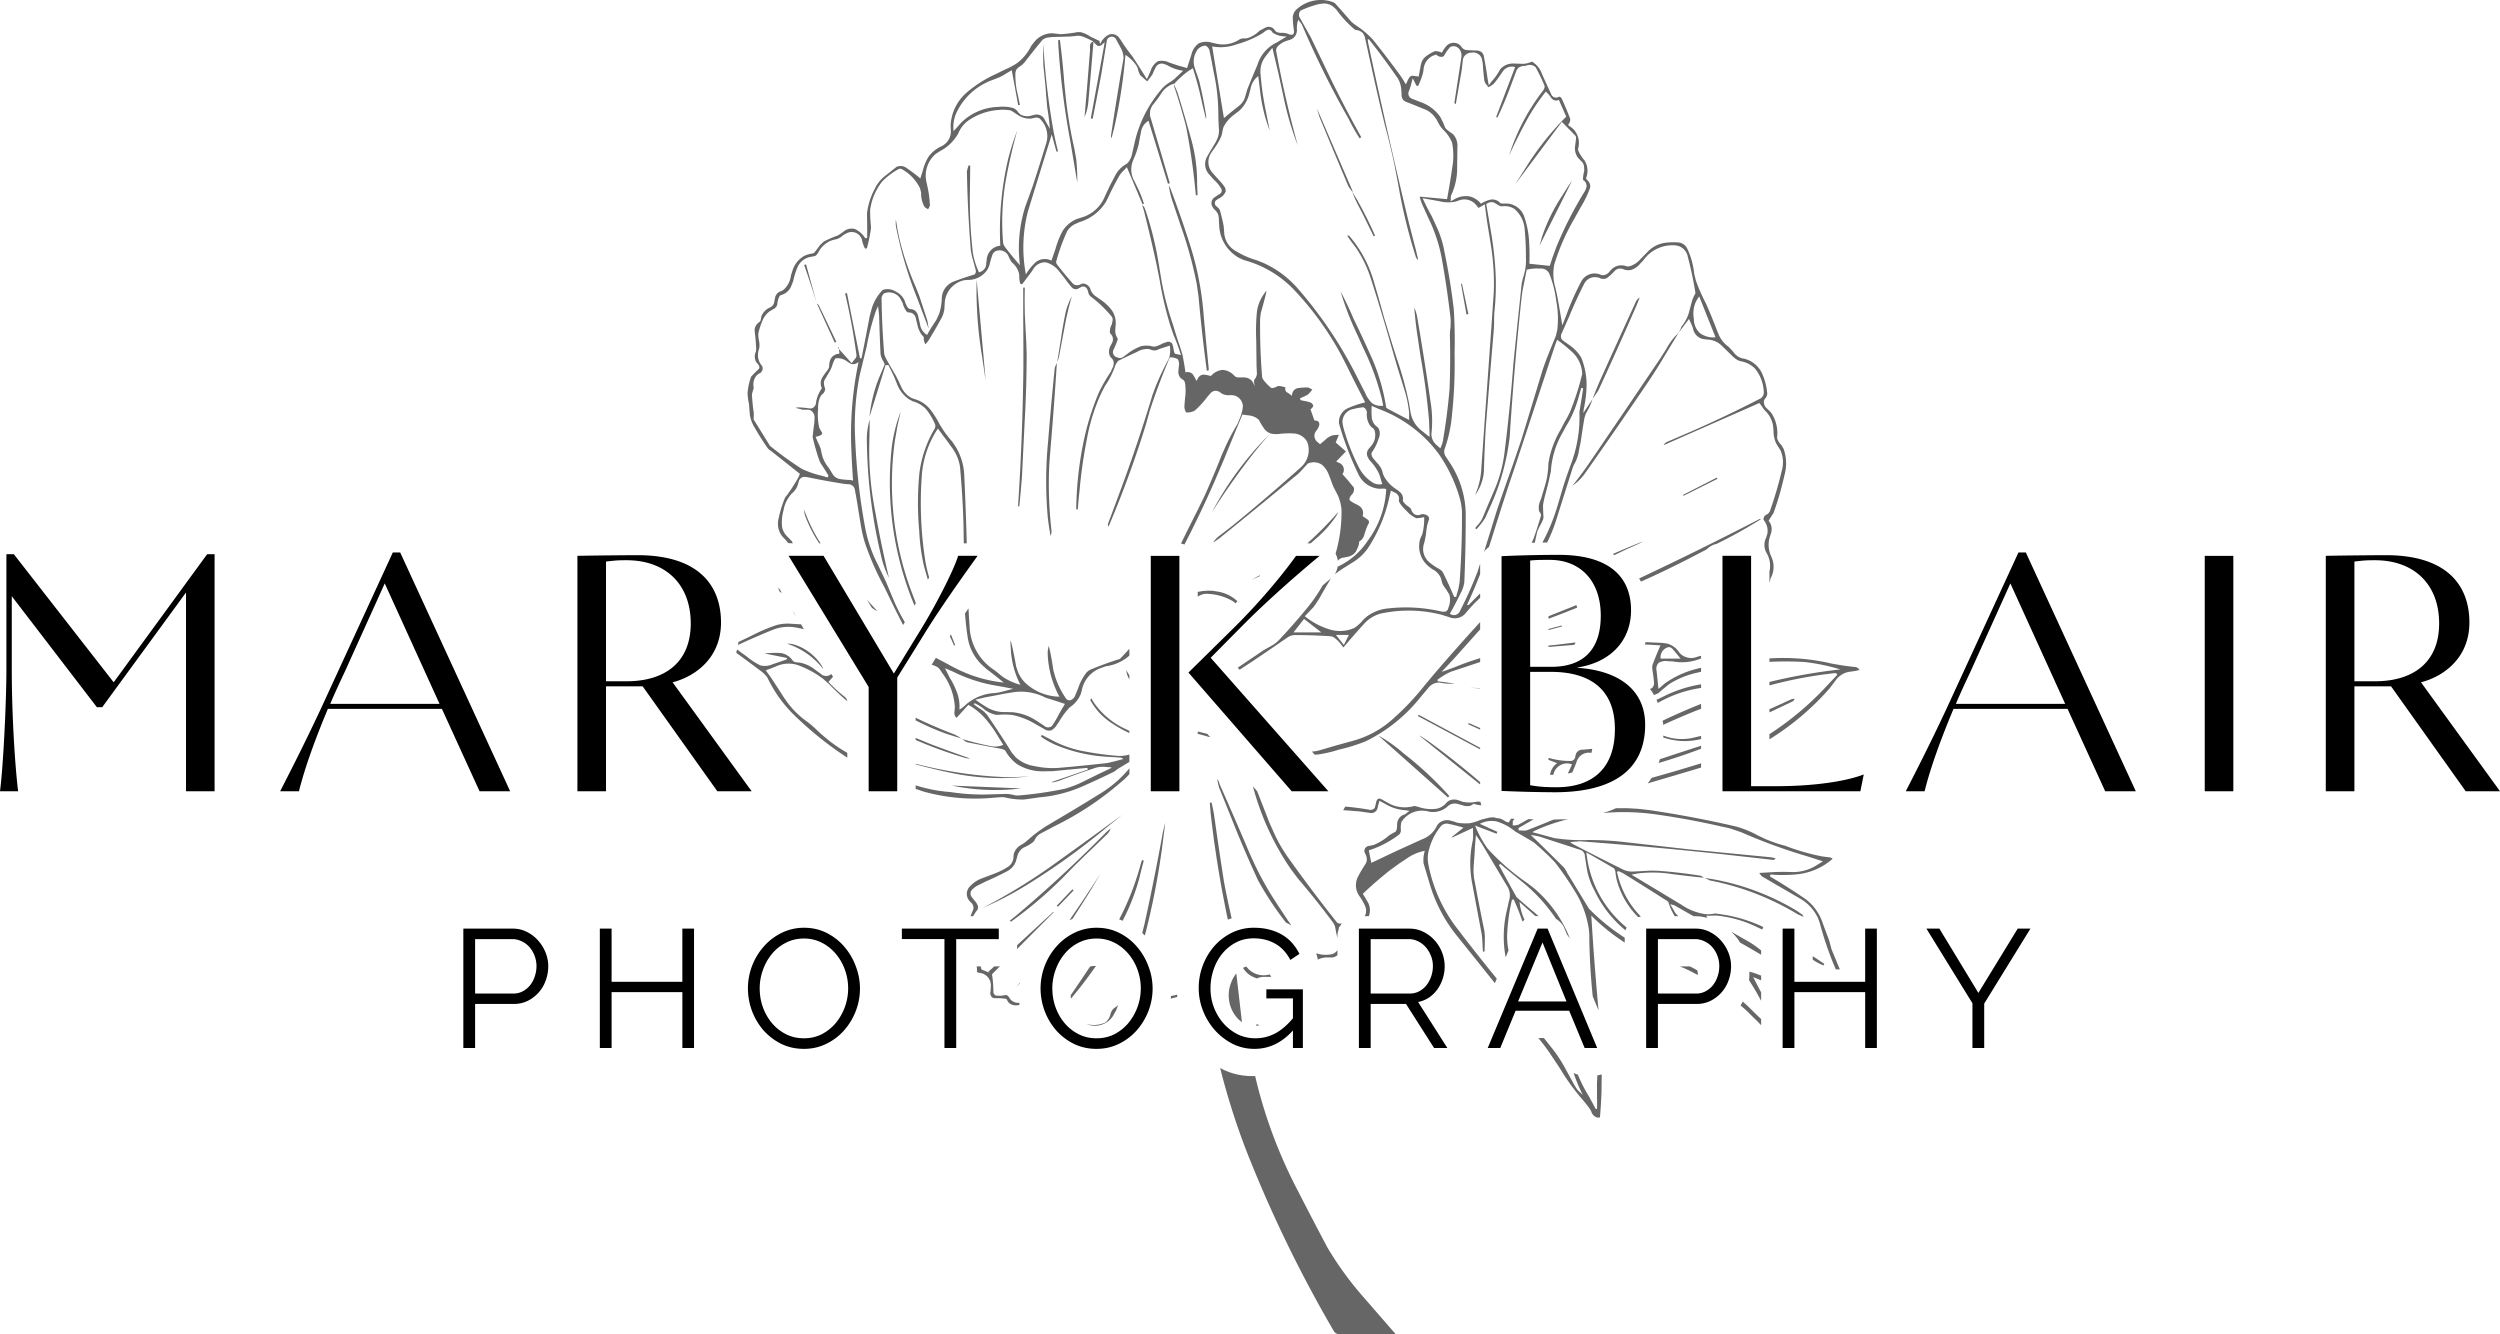 <svg xmlns="http://www.w3.org/2000/svg" width="482.067" height="257.28" viewBox="159.709 109.848 127.547 68.072"><path d="M225.833 138.206c-.702.979-1.87 2.386-3.157 3.655l-2.333 2.3 5.267 6.056h1.871l-6.005-6.811 1.63-1.647c1.732-1.75 3.929-3.553 3.929-3.553h-1.202zm-7.413 12.011h1.46v-12.01h-1.46v12.01zm-23.302 7.008v6.09h-.595v-2.85h-3.611v2.85h-.6v-6.09h.6v2.712h3.61v-2.712h.596zm63.536 0l1.99 3.28 2.006-3.28h.65l-2.359 3.825v2.266h-.6v-2.282l-2.349-3.81h.662zm10.021-7.008l-5.61-12.182h-.377l-3.673 7.978c-.891 1.906-1.68 3.433-2.075 4.204h.96c.31-1.252.858-2.728 1.476-4.204h5.817l1.921 4.204h1.561zm-8.424-6.125l2.025-4.479 2.796 6.144h-5.576c.24-.567.498-1.117.755-1.665zm11.942 6.125h1.458v-12.01h-1.458v12.01zm-86.456 0l-5.61-12.182h-.377l-3.673 7.978c-.891 1.906-1.681 3.433-2.075 4.204h.96c.31-1.252.858-2.728 1.476-4.204h5.817l1.921 4.204h1.561zm-8.424-6.125l2.025-4.479 2.796 6.144h-5.576c.24-.567.498-1.117.755-1.665zm48.36 18.331c-.567.625-1.218.937-1.957.937-.412 0-.791-.088-1.135-.265a3.09 3.09 0 01-.904-.705 3.305 3.305 0 01-.596-.987 3.139 3.139 0 01-.215-1.141 3.261 3.261 0 01.8-2.15 2.95 2.95 0 01.892-.678 2.513 2.513 0 011.125-.253c.298 0 .568.033.81.099.246.066.465.158.656.275.194.119.361.26.502.425.139.163.256.34.353.535l-.463.308c-.199-.377-.458-.656-.778-.832-.32-.18-.683-.27-1.091-.27-.34 0-.644.072-.915.215a2.27 2.27 0 00-.695.573 2.546 2.546 0 00-.44.816 2.94 2.94 0 00-.155.948 2.697 2.697 0 00.662 1.786c.205.231.446.417.722.557.278.136.581.204.91.204.348 0 .68-.08.997-.243.315-.165.62-.424.915-.777v-1.014h-1.356v-.463h1.863v2.993h-.507v-.893zm-15.007-4.663h-2.172v5.556h-.6v-5.557h-2.173v-.534h4.945v.534zm44.798-.535v6.09h-.596v-2.85h-3.61v2.85h-.601v-6.09h.6v2.712h3.611v-2.712h.596zm-94.829-7.008c-.154-1.218-.325-3.827-.325-6.21v-3.742l4.341 5.662h.274l4.274-5.85v10.14h1.458v-12.096h-.378l-4.77 6.537-5.095-6.537h-.378v5.885c0 1.578-.154 4.89-.327 6.211h.926zm77.523 7.008h.507l2.53 6.09h-.64l-.788-1.901h-2.734l-.782 1.902h-.64l2.547-6.091zm1.472 3.715l-1.224-3.01-1.246 3.01h2.47zm-3.314-10.74a70.36 70.36 0 002.712.068c2.985 0 4.615-1.149 4.615-3.448 0-1.75-1.322-2.763-3.45-2.9v-.017c1.82-.292 2.73-1.492 2.73-2.917 0-1.612-.996-2.83-3.69-2.83-1.115 0-2.247.034-2.917.068v11.977zm1.46-11.754c.29-.033.566-.033 1.01-.033 1.528 0 2.592 1.046 2.592 2.847 0 1.837-.995 2.609-2.522 2.609h-1.08v-5.423zm0 5.68h1.063c1.87 0 3.26.79 3.26 2.918 0 2.126-1.27 2.968-2.97 2.968-.633 0-.96-.034-1.354-.103v-5.783zm-37.054 19.234c-.423 0-.81-.086-1.163-.26a2.99 2.99 0 01-.904-.694c-.25-.29-.445-.62-.584-.992a3.313 3.313 0 01-.204-1.141 3.24 3.24 0 01.827-2.155c.256-.287.56-.514.91-.684a2.567 2.567 0 011.13-.253c.42 0 .81.09 1.162.27.353.18.652.417.899.71.25.292.442.622.578.993a3.155 3.155 0 01-.01 2.293 3.24 3.24 0 01-.601.981 2.88 2.88 0 01-.904.678c-.35.17-.728.254-1.136.254zm-2.254-3.087c0 .33.052.649.16.954.11.306.264.577.463.815.2.24.44.429.716.568.276.14.58.21.915.21.345 0 .657-.073.937-.22.279-.151.516-.345.711-.585a2.79 2.79 0 00.441-2.701 2.6 2.6 0 00-.468-.81 2.28 2.28 0 00-.711-.563 1.973 1.973 0 00-.91-.21c-.342 0-.653.075-.931.221a2.18 2.18 0 00-.712.58c-.195.239-.345.51-.451.815a2.74 2.74 0 00-.16.926zm56.327-10.914c-.875.343-2.488.6-4.495.6h-1.252v-11.753h-1.46v12.011h7.035l.172-.858zm-11.101 13.957v-6.091h2.524c.265 0 .505.058.722.17.22.11.41.257.568.436.161.18.288.385.38.612.091.229.138.46.138.694 0 .254-.043.497-.127.728a1.844 1.844 0 01-.915 1.042 1.57 1.57 0 01-.716.16h-1.974v2.249h-.6zm.6-2.778h1.952a.995.995 0 00.48-.116c.145-.077.27-.18.374-.309a1.41 1.41 0 00.237-.446c.058-.168.088-.345.088-.53 0-.187-.033-.365-.099-.534a1.378 1.378 0 00-.265-.441 1.179 1.179 0 00-.396-.292 1.077 1.077 0 00-.474-.11h-1.897v2.778zm-35.703-22.332c-.223.755-1.218 2.66-1.922 3.793l-1.356 2.213-3.586-6.006h-1.785l4.085 6.692v5.32h1.458v-5.8l1.458-2.35c.944-1.527 2.643-3.862 2.643-3.862h-.995zm20.447 25.11v-6.091h2.574c.265 0 .507.058.728.17.22.11.41.257.568.436a1.995 1.995 0 01.507 1.306 2.037 2.037 0 01-.375 1.191c-.119.163-.26.3-.425.414-.165.11-.351.186-.556.226l1.493 2.348h-.678l-1.433-2.25h-1.802v2.25h-.601zm.6-2.778h1.99c.18 0 .342-.039.486-.116.146-.077.271-.182.375-.314.102-.133.182-.281.237-.447a1.57 1.57 0 00.088-.524c0-.183-.033-.358-.1-.523a1.485 1.485 0 00-.264-.441 1.21 1.21 0 00-.397-.303 1.077 1.077 0 00-.474-.11h-1.94v2.778zm-39.011-10.321v-5.353h1.87l3.809 5.353h1.75l-4.032-5.559c1.08-.274 2.47-1.183 2.47-3.055 0-1.75-.994-3.431-4.271-3.431-.343 0-2.386.018-3.055.034v12.011h1.459zm0-11.719c.463-.052.548-.068 1.046-.068 2.024 0 3.277 1.252 3.277 3.226 0 1.973-1.304 2.95-3.277 2.95h-1.046v-6.108zm25.025 24.862c-.423 0-.81-.086-1.163-.26a2.99 2.99 0 01-.904-.694c-.25-.29-.445-.62-.584-.992a3.313 3.313 0 01-.204-1.141 3.24 3.24 0 01.827-2.155c.256-.287.56-.514.91-.684a2.567 2.567 0 011.13-.253c.42 0 .81.09 1.162.27.353.18.652.417.899.71.25.292.442.622.578.993a3.156 3.156 0 01-.01 2.293 3.24 3.24 0 01-.601.981 2.88 2.88 0 01-.904.678c-.35.17-.728.254-1.136.254zm-2.254-3.087c0 .33.052.649.16.954.11.306.264.577.462.815.202.24.441.429.717.568.276.14.58.21.915.21.345 0 .657-.073.937-.22.279-.151.516-.345.711-.585a2.79 2.79 0 00.441-2.701 2.6 2.6 0 00-.468-.81 2.28 2.28 0 00-.711-.563 1.973 1.973 0 00-.91-.21c-.342 0-.653.075-.931.221a2.18 2.18 0 00-.712.58c-.195.239-.345.51-.452.815a2.75 2.75 0 00-.16.926zm66.43-10.056v-5.353h1.87l3.809 5.353h1.75l-4.032-5.559c1.08-.274 2.47-1.183 2.47-3.055 0-1.75-.995-3.431-4.272-3.431-.343 0-2.385.018-3.055.034v12.011h1.46zm0-11.719c.463-.052.548-.068 1.046-.068 2.024 0 3.277 1.252 3.277 3.226 0 1.973-1.304 2.95-3.277 2.95h-1.046v-6.108zm-96.48 24.818v-6.091h2.524c.265 0 .505.058.722.17.221.11.41.257.568.436.161.18.288.385.38.612.092.229.138.46.138.694 0 .254-.042.497-.126.728a1.844 1.844 0 01-.915 1.042 1.57 1.57 0 01-.717.16h-1.973v2.249h-.601zm.6-2.778h1.952a.995.995 0 00.48-.116c.146-.077.271-.18.374-.309a1.41 1.41 0 00.237-.446c.058-.168.089-.345.089-.53 0-.187-.034-.365-.1-.534a1.378 1.378 0 00-.264-.441 1.18 1.18 0 00-.397-.292 1.077 1.077 0 00-.474-.11h-1.896v2.778z" fill-rule="evenodd"/><path d="M222.016 164.368a3.383 3.383 0 001.728.376 24.661 24.661 0 002.176 5.848c.494.966.996 1.929 1.504 2.888a16.825 16.825 0 001.896 2.6 941.62 941.62 0 001.6 1.84c-.981.003-1.963 0-2.944-.008a.347.347 0 01-.24-.192 66.558 66.558 0 01-4.432-9.144 36.068 36.068 0 01-1.344-4.24l.056.032zm16.792-1.144c.256.31.483.642.68.992l.432.784c.081.166.177.324.288.472.08.08.163.157.248.232a8.27 8.27 0 01-.464-1.12c.068.04.14.07.216.088.16.392.352.769.576 1.128l.336.624.024.008.032-.008.016-.04v-.04l-.008-1.152.02-.48.084-.016c.047-.01.094-.02.14-.032l-.004.248-.008.648c-.016.435-.043.87-.08 1.304h-.144a.448.448 0 01-.296-.304l-.072-.136a9.168 9.168 0 00-.504-.624l-.2-.248c-.298-.376-.57-.771-.816-1.184l-.448-.672a8.902 8.902 0 00-.664-.888h.288l.328.416zm-22.096-1.984a3.513 3.513 0 01-.08.2l-.024.032-.056.104a1.09 1.09 0 01-1.416.512c.318.092.659.066.96-.072a.756.756 0 00.28-.48l.04-.088a.528.528 0 01.224-.224l.096-.088.024-.032-.048.136zm7.136.864a.437.437 0 00.12.04.38.38 0 01-.152.032h-.04l.016-.016.04-.064.016.008zm25.072-.888l.296.296.344.328v.312l-.224-.232-.232-.224-.296-.296-.296-.256a.93.93 0 01.056-.096l.056-.104.296.272zm-25.848.784l-.168-.136a1.753 1.753 0 01-.4-1.84 1.66 1.66 0 01.28-.512l.288 2.488zm7.088-11.392c.17.095.34.188.512.28.375.166.798.194 1.192.08l.088.016.176.048c.273.088.563.115.848.08a.857.857 0 00.552-.336l.096-.072a.617.617 0 01.52-.016l.216.072c.238.046.484.04.72-.016l.136.008.024.008c.012.06.03.118.048.176a1.79 1.79 0 01-.4-.08.64.64 0 01-.2.112.775.775 0 01-.4-.048l-.208-.056a.536.536 0 00-.552.16l-.112.08a1.1 1.1 0 01-.928.12l-.176-.016a1.24 1.24 0 00-1.104.576c-.035.15-.044.304-.024.456l-.032.104-.048.072c-.469.36-.997.637-1.56.816l.128.64 1.28-.608 1.32-.6a1.34 1.34 0 00.76-.712l.072-.088a.637.637 0 01.624-.144c.114.027.226.062.336.104l.112.016c.173.018.347.02.52.008.2-.04.396-.102.584-.184l.416-.104.2-.016c.014 0 .027.004.04.008l.088.024a.922.922 0 00.192.024l.104.04c.076.036.148.08.216.128l.072.024.08.016.112-.192.184.008-.072.08-.024.048v.208c.094.002.189-.009.28-.032l.512-.288.272.008-.288.168-.488.28.016.12h.104l.112.008a.673.673 0 00.2-.016c.435-.166.867-.34 1.296-.52l.072-.024c.2-.011.4-.017.6-.016l.152-.008a9.21 9.21 0 00-1.704.584l-.136.08c.257.067.513.136.768.208l.36.096a9.34 9.34 0 001.776.096l.472.008c.414.013.828.042 1.24.088l3.408.384 2.072.2 2.064.2c.085.01.169.031.248.064l-.056.056-.032.016h-.024l-2.352-.264c-2.508-.27-5.02-.5-7.536-.688l-.144.016-.16.008-.176.016.072.056.04.032c.867.453 1.738.896 2.616 1.328.153.068.32.098.488.088.318-.014.61-.03.928-.048l.312.008c.74.053 1.476.138 2.208.256.04.02.078.044.112.072l.056.032-.8-.088-.8-.096a6.228 6.228 0 00-1.824-.032l-.28.056 2.552 1.536c.368.254.79.418 1.232.48.153.01.306 0 .456-.032h.088l.096.016.368.056c.67.115 1.322.323 1.936.616l-.032.072-.024.056-.408-.192a6.095 6.095 0 00-1.912-.52 3.76 3.76 0 00-.352.008h-.176c.01.041.028.08.056.112l-.048-.016-.088-.016-.208-.04a3.587 3.587 0 00-.368-.016l-.984-.56a1.662 1.662 0 00-.208-.048c.086.14.169.28.248.424l.088.104.08.08h-.184a2.851 2.851 0 01-.32-.712l-.048-.048a.26.26 0 00-.104-.072 146.58 146.58 0 00-2.152-1.352 2.926 2.926 0 00-.256-.12l-.064.048c.178.859.6 1.648 1.216 2.272a.803.803 0 01-.136.032 4.2 4.2 0 01-1.12-2l-.048-.328-.008-.048a.24.24 0 00-.08-.128 76.421 76.421 0 00-1.392-.8l.056.384a5.66 5.66 0 002 3.448l-.048.128-.008.016a5.87 5.87 0 01-1.592-2.048c-.19-.35-.32-.728-.384-1.12l-.096-.608a.338.338 0 00-.256-.336l-2.064-.672a4.284 4.284 0 00-.44-.08c.568.546 1.13 1.099 1.688 1.656.07.088.13.185.176.288l1.104 1.816c.55.56 1.162 1.057 1.824 1.48v.248a10.184 10.184 0 01-1.704-1.376c.097 1.613.22 3.223.368 4.832l-.296-.712c-.11-1.06-.17-2.126-.176-3.192l-.024-.24a5.048 5.048 0 00-.72-1.944c-.31-.51-.649-1.002-1.016-1.472a14.18 14.18 0 00-1.072-1.008 38.545 38.545 0 00-.944-.552 2.598 2.598 0 00-.976-.52 1.3 1.3 0 00-.832.128l.896.408-.04.096-1.096-.416c.163.417.378.812.64 1.176.603.66 1.28 1.247 2.016 1.752l.304.232a6.49 6.49 0 011.88 2.608l-.16-.224-.136-.328-.04-.08-.024-.04a1.108 1.108 0 00-.352-.336 8.708 8.708 0 00-1.824-1.968l-.52-.424-.504-.416-.064.064c.292.54.588 1.08.888 1.616l.024.032c.316.28.636.554.96.824l.152.136-.172-.012-.804-.716c.036.316.122.624.256.912l-.024.016a.775.775 0 01-.08.072c-.13-.384-.279-.76-.448-1.128l-.088.016a9.252 9.252 0 00-.24 1.672c-.02.305.002.612.064.912l-.144.344-.008-.024a5.74 5.74 0 01.088-2.448l.088-.408a.85.85 0 00-.072-.704l-1.328-2.224c-.094-.142-.19-.284-.288-.424l-.056.696-.008.208-.048.64a3.26 3.26 0 00.016.64c.166.903.342 1.805.528 2.704l.024.264c.003.264-.003.528-.016.792l-.08.008a6.058 6.058 0 01-.024-.448l-.016-.216-.024-.224-.248-1.32-.248-1.328a5.408 5.408 0 01.04-2.136l.016-.136a10.59 10.59 0 00-.008-.504l-1.056.488-.024-.024.6-.48a11.088 11.088 0 00-.8-.2.41.41 0 00-.336.104c-.34.41-.572.9-.672 1.424a1.71 1.71 0 00.008.52 7.84 7.84 0 001.336 3.112 90.733 90.733 0 002.16 2.744l-.096.232-1.936-2.416a7.641 7.641 0 01-1.384-2.632l-.32-1.072a1.66 1.66 0 01.064-.632 2.32 2.32 0 00-.896.376l-.192.128-.208.136-.216.16-.224.16c-.494.387-.97.798-1.424 1.232l.208.352a.847.847 0 01.096.792h-.216l.04-.064a.614.614 0 00-.024-.48 2.67 2.67 0 00-.296-.504l-.064-.112a.964.964 0 01-.016-.808 6.57 6.57 0 01.424-.72l.048-.136a.604.604 0 00-.096-.392l-.024-.08a.262.262 0 01.176-.28l.288-.056c.296-.12.57-.29.808-.504l.328-.184a.483.483 0 00.056-.152l.016-.256a.503.503 0 01.392-.464l.072-.056.08-.064.088-.064-.216-.032a2.185 2.185 0 01-.952-.28l-.368-.2a3.11 3.11 0 00-.096.368l-.024.072a.328.328 0 01-.376.176l-.504-.072a65.838 65.838 0 00-.832-.064h-.024l.016-.016.04-.08a.557.557 0 01.06-.088c.425.036.848.092 1.268.168l.072-.008a.206.206 0 00.184-.184l.048-.208a.343.343 0 01.064-.136.156.156 0 01.176-.024zm-19.84 8.944c.047.31.071.623.072.936l.024.064a.877.877 0 00.072.08c.181.03.366.021.544-.024.027.015.052.03.08.032l.064.064.064.104c.11.146.29.22.472.2.004.035.009.07.016.104a.58.58 0 01-.512-.072.487.487 0 01-.136-.192l-.04-.04a3.22 3.22 0 00-.592-.032l-.096-.024a.295.295 0 01-.104-.336l.016-.328-.024-.136a.637.637 0 00-.592-.472l-.056-.024-.04-.024v-.176l-.016-.104h.208l.04.16.44.176-.096-.056.304-.28h.192l.104-.008-.408.408zm38.648-.128l.096.024c.168.05.334.109.496.176v.24l-.408-.168.408.784v.424l-.016-.024-.2-.368c-.13-.22-.263-.44-.4-.656.014-.144.02-.288.016-.432h.008zm-33.344-.296a21.472 21.472 0 01-1.28 1.672l-.008-.144v-.04l.12-.168c.292-.429.58-.857.868-1.288l.116-.024c.061-.005.123-.008.184-.008zm3.816 1.672a.998.998 0 00.008-.136 3.15 3.15 0 00.32-.072v.12l-.328.088zm-7.688-.792l-.2.2.208-.24-.008.04zm11.552-.84c.272.367.746.523 1.184.392l.08.128h-.368a.737.737 0 00-.36.08l-.088-.032a1.2 1.2 0 01-.624-.504l.024-.016a.835.835 0 01.144-.056l.008.008z" fill="#666" fill-rule="evenodd"/><path d="M246.04 159.208l.256.14a.4.4 0 01.024.244 7.961 7.961 0 00-.904-.44h.504l.12.056zm-2.76-8.096l.568.064c1.488.22 2.967.5 4.432.84.393.11.772.265 1.128.464l.376.176c.327.14.664.256 1.008.344.614.238 1.249.42 1.896.544l.392.048a.583.583 0 01.128.072l-.176.144a3.276 3.276 0 01-1.736.656 7.41 7.41 0 01-1.264 0l-.016.104.472.28c.458.283.908.576 1.352.88.405.311.706.738.864 1.224l.16.432.16.424.128.472.424 1.024h-.208a17.35 17.35 0 01-.824-2.392l-.08-.216a2.243 2.243 0 00-.912-1l-1.952-1.136a1.03 1.03 0 01-.136-.176c.277-.015.555-.031.832-.048l.4-.008.384.008a2.23 2.23 0 001.272-.32l.36-.224-.672-.216-.68-.208a28.81 28.81 0 01-2.824-1.064l-.304-.104a3.846 3.846 0 00-.624-.168 39.478 39.478 0 00-3.352-.624 11.708 11.708 0 00-2.768-.08l.136-.04a4.83 4.83 0 00.536-.208h.552l.568.032zm9.088 7.632l.416.28-.04.08a2.858 2.858 0 01-.552-.296v-.176l.176.112zm-24.424-.168a.472.472 0 01-.248.12h-.352c-.142.012-.28.048-.408.112v-.04a1.852 1.852 0 00-.08-.288l.128.04c.226.052.46.055.688.008a.512.512 0 00.272-.208v.256zm20.72-.832c.318.167.618.365.896.592v.224a37.205 37.205 0 00-1.064-.616l-.016-.016-.12-.184a4.255 4.255 0 00-.32-.36l.624.36zm-35.192-1.36l-1.88 1.888c.008-.066.01-.133.008-.2l1.848-1.704.024.016zm10.376-6.168c.21.532.418 1.066.624 1.6l.2.448c.199.455.443.89.728 1.296a76.399 76.399 0 002.528 3.36.315.315 0 00.248.04l-.048.056-.064.112h-.04a.985.985 0 01-.056.256l-.016.088a1.29 1.29 0 00-.008.248 9.568 9.568 0 01-.112-.552l-.024-.088a1.696 1.696 0 00-.08-.152c-.57-.77-1.168-1.52-1.792-2.248l-.384-.512a13.624 13.624 0 01-1.92-4.2l.216.248zm-4.84 2.8c-.204 1.537-.5 3.06-.888 4.56l-.136-.128.112-.44c.344-1.564.659-3.136.944-4.712l.056-.24.064-.24-.152 1.2zm2.848-3.36c.033.06.055.125.072.192a213.05 213.05 0 011.552 3.576l.28.608c.287.595.61 1.172.968 1.728.282.439.57.873.864 1.304l-.2-.112-.072-.032a16.092 16.092 0 01-1.424-2.152 60.513 60.513 0 01-1.376-3.216l-.6-1.488a2.127 2.127 0 01-.104-.472l.04.064zm-5.512 2.536a.645.645 0 01-.128.192c-.366.358-.733.712-1.104 1.064l-.552.536-.536.552a21.153 21.153 0 01-2.736 2.336c-.021-.015-.04-.035-.06-.052l.316-.252a68.438 68.438 0 004.64-4.296l.192-.16-.032.08zm1.72 1.56l-.12.456-.112.456a10.838 10.838 0 01-.848 2.16l-.136-.056-.04-.016.184-.36a13.88 13.88 0 00.936-2.536l.048-.128.088.024zm-2.664 1.44c-.316.513-.64 1.023-.968 1.528l-.02.016a3.163 3.163 0 00-.14.056l.088-.128a64.775 64.775 0 001.496-2.256l-.456.784zm6.856 1.12l-.144-.744a56.792 56.792 0 01-.64-4.248l-.04-.52.088-.008c.046.188.086.377.12.568l.248 1.728.264 1.728c.111.592.234 1.181.368 1.768l.024.12-.112.032-.08.032-.096-.456z" fill="#666" fill-rule="evenodd"/><path d="M246.672 154.64l.336.048c1.554.268 3.043.824 4.392 1.64l.268.188.06.116c-.103-.05-.208-.097-.312-.144a13.627 13.627 0 00-4.472-1.72 3.953 3.953 0 00-.272-.128l-.024-.012.024.012zm-29.344-5.296c-.142.16-.297.306-.464.44a15.603 15.603 0 01-3.344 2.208l-.712.376a.73.73 0 00-.328.368l-.064.072a1.75 1.75 0 01-.48.28l-.08.056a.768.768 0 00-.224.312l-.096.344a.933.933 0 01-.424.488c-.372.195-.751.376-1.136.544l-.272.136a1.204 1.204 0 00-.36.232.289.289 0 00-.072.392c.08.106.163.21.248.312l.072.136a.286.286 0 01-.08.304l-.104.16-.048.088h-.136l.096-.248a.344.344 0 00-.08-.456l-.088-.096a.547.547 0 01.064-.744c.156-.165.348-.294.56-.376l.632-.24c.264-.096.517-.222.752-.376a.617.617 0 00.256-.52l.016-.12a.743.743 0 01.336-.44l.208-.128c.147-.12.29-.242.432-.368l.304-.232.312-.216 1.28-.76c.536-.32 1.07-.646 1.6-.976a5.88 5.88 0 001.428-1.252l-.004.3zm-1.192 2.744a34.464 34.464 0 01-4.376 3.112c-.622.365-1.266.69-1.928.976a29.706 29.706 0 003.656-2.24 412.703 412.703 0 003.48-2.52l-.832.672zm-1.656 3.192l-.8.832-.056-.056.8-.84.056.064zm-5.336-13.96l.032.48c.03.914.509 1.756 1.28 2.248l.192.152.184.152c.284.198.601.344.936.432a4.474 4.474 0 01-.48-1.68l-.032-.576.048.104c.094.403.177.808.248 1.216l.096.288c.116.281.307.525.552.704.447.348.994.541 1.56.552a4.932 4.932 0 01-.6-2.232c.005-.122.024-.242.056-.36l.056.224c.07.334.13.67.176 1.008l.072.264c.126.42.318.816.568 1.176a.217.217 0 00.124.096.212.212 0 00.156-.016.4.4 0 00.192-.208l.152-.376c.099-.298.247-.576.44-.824l.128-.104c.505-.215 1.02-.405 1.544-.568l.056-.04.448-.48v.344a2.23 2.23 0 01-1.2.544l-.248.088a1.506 1.506 0 00-.984 1.168l-.056.184a1.498 1.498 0 01-.568.664l-.192.224a4.107 4.107 0 00-.336.496l-.112.16a.74.74 0 01-.296.288.44.44 0 01-.344-.064l-.52-.296a3.697 3.697 0 00-1.104-.424 3.219 3.219 0 00-.744-.008l-.12-.008a1.383 1.383 0 01-.656-.344l-.208-.136-.208-.112-.04.064c.116.089.236.172.36.248l.168.128.144.152c.44.637.865 1.285 1.272 1.944l.2.232c.271.242.608.398.968.448.43.094.873.121 1.312.08.799-.07 1.595-.15 2.392-.24.274-.06.547-.129.816-.208l-.064-.04a.267.267 0 00-.12-.032l-.536-.032a7.99 7.99 0 01-2.784-.632 4.732 4.732 0 01-.576-.312l-.136-.104.056-.072.464.24c.55.298 1.144.504 1.76.608.532.101 1.069.173 1.608.216.213.019.427-.003.632-.064v.376l-.608.368-.08.064-.088.064c-.57.28-1.146.547-1.728.8a6.892 6.892 0 01-2.088.512c-.264.038-.527.076-.792.112a3.849 3.849 0 01-1.008-.12h-.168l-.344.024a9.826 9.826 0 01-3.6-.312l-.4-.136v-.184l.016.008c.566.18 1.151.293 1.744.336.58.089 1.166.132 1.752.128l1.136-.032c.154.011.307.038.456.08h.152a19.32 19.32 0 002.36-.344 5.513 5.513 0 001.024-.408l.664-.328.672-.32a.105.105 0 00.008-.04l-.192-.008-.2-.016a1.469 1.469 0 00-.376.04 42.4 42.4 0 00-1.912.68l-.176.048-.184.032v-.024l1.84-.632-.024-.088c-.59.054-1.179.11-1.768.168l-.488.008a2.455 2.455 0 01-1.32-.36 2.165 2.165 0 01-.616-.704l-.072-.04a.546.546 0 00-.16-.048l-.848-.16-.848-.168a.643.643 0 01-.24-.16l-.04-.008.008-.016.032.024c.5.15 1.007.273 1.52.368a1.04 1.04 0 00.552-.08l-.36-.576a5.399 5.399 0 00-.6-.808 3.19 3.19 0 00-.824-.656l-.6.664-.048-.056a.324.324 0 01-.064-.192l.024-.304a3.159 3.159 0 00-.664-1.76 1.044 1.044 0 00-.192-.256 1.2 1.2 0 00-.328-.144l.216-.352c.265.14.53.28.792.424l.312.16a6.96 6.96 0 002.36.68l-.328-.264a19.66 19.66 0 00-.536-.416l-.208-.184a2.448 2.448 0 01-.768-1.44 14.45 14.45 0 01-.136-1.224l.176-.256.024.432zm-.976 3.112c.148.237.271.49.368.752.103.278.144.576.12.872a1.73 1.73 0 00.36-.288l.184-.136c.368-.255.8-.402 1.248-.424l.224-.032a9.59 9.59 0 00.472-.12l.256-.064-.488-.096-.464-.08a7.857 7.857 0 01-2.12-.704l-.408-.176.248.496zm3.224.736l-.448.072-.488.096-.48.088-.504.12.296.208.128.08.112.072c.305.194.663.29 1.024.272l.328.008c.437.04.858.19 1.224.432l.392.256a.297.297 0 00.4.016c.138-.198.261-.407.368-.624l.296-.504c-.33-.11-.66-.216-.992-.32a2.711 2.711 0 00-1.656-.272zm18.712 2.248c.432.244.837.534 1.208.864.824.638 1.59 1.347 2.288 2.12l.048.064-.064.072-3.536-3.144.056.024z" fill="#666" fill-rule="evenodd"/><path d="M211.808 150.072a10.88 10.88 0 01-3.536-.144l3.536.144zm20.352-2.68l.048.024.064.04.08.056.2.128a39.63 39.63 0 012.672 2.112v.12l-3.104-2.496.04.016zm14.336 1.616c-.91.274-1.816.542-2.728.808.076-.086.143-.18.2-.28a96.711 96.711 0 002.528-.744v.216zm-40.024-.184c1.476.385 2.988.61 4.512.672.419.003.838-.01 1.256-.04-1.386.167-2.79.096-4.152-.208a29.64 29.64 0 01-1.616-.392l-.048-.016v-.024l.048.008zm32.376.336l.056-.104c.06-.109.146-.2.248-.272l-.44-.168v-.104l.088.024c.341.094.694.139 1.048.136.108 0 .197-.08.224-.184l.032-.152a.356.356 0 01.376-.24l.424-.04.04-.008a2.83 2.83 0 01-.04.208l-.16-.008a.658.658 0 00-.608.496l-.056.144-.152.368a1.933 1.933 0 01-.232.056c.076-.155.148-.313.216-.472l-.168-.04a.714.714 0 00-.784.576h-.176l.064-.216zm7.648-1.112a30.23 30.23 0 01-2.168.728l.024-.064.016-.04.024-.088c.7-.234 1.4-.463 2.104-.688v.152zm-39.256-.216c.651.244 1.304.481 1.96.712a.766.766 0 01-.312-.048 21.426 21.426 0 01-2.464-.896v-.104l.816.336zm-9.432-4.488c.21.178.44.328.688.448.21.057.434.036.632-.056.241-.08.481-.162.72-.248l.008-.072-1.152-.232c.258-.024.517-.032.776-.024a.872.872 0 01.672.392l.04.032c.03.026.066.04.104.048l.232.024c.285.058.551.184.776.368l.28.2a.385.385 0 00.536.008l.088.144-.232.264c.272.29.566.557.88.8l.072.12v.056l-.312-.272a15.95 15.95 0 01-.6-.584l-.296-.264a4.815 4.815 0 00-1.344-.728 1.538 1.538 0 00-1.096.088l-.248.096-.256.096.272.376c.225.34.446.68.664 1.024l.176.248c.29.387.641.725 1.04 1l.208.168c.154.14.306.28.456.424l.264.224c.337.28.698.529 1.08.744v.248a17.893 17.893 0 01-2.744-2.208 6.632 6.632 0 01-1.328-1.872l-.064-.088a1.567 1.567 0 00-.256-.24 126.61 126.61 0 00-1.272-.944l.04-.168.496.36zm37.416-1.384l-.352.392-.856.96c-.25.275-.504.547-.76.816.362-.121.72-.255 1.072-.4l.352-.128.544-.176v.2l-1.496.496a3.4 3.4 0 00-.688.416l.032.072.848.112a2.53 2.53 0 01-.76-.048h-.096a.72.72 0 00-.496.288l-.424.504a8.103 8.103 0 01-2.768 2.208c-.444.177-.901.32-1.368.424a6.318 6.318 0 01-1.08.248l-.144.008-.144-.16h.016a1.75 1.75 0 00.4-.072l.848-.248.84-.232a5.015 5.015 0 002.072-1.152 13.029 13.029 0 001.568-1.664l.488-.584c.77-.897 1.554-1.783 2.352-2.656v.376zm0 6.04v.08l-3.168-1.696.024-.072 3.144 1.688zm9.552-.552c.416.12.856.137 1.28.048l.44-.104v.16a3.355 3.355 0 01-1.928-.08v-.096l.208.072zm5.208-.144a15.348 15.348 0 002.824-2.352l.64-.68-.072-.088a21.94 21.94 0 00-3.392.632v-.176a29.09 29.09 0 013.616-.64 10.25 10.25 0 00-1.816-.376c-.6-.036-1.2-.038-1.8-.008v-.176a10.77 10.77 0 013.176.264l.512.088c.234.035.469.064.704.088l.056.016a.288.288 0 01.144.136l-.216.048a8.259 8.259 0 01-.344.048l-.12.032a1.097 1.097 0 00-.552.424l-.304.4a13.618 13.618 0 01-3.056 2.584v-.264zm-43.128-.632c.51.233 1.028.45 1.552.648l.192.104.176.112-.002-.004-.798-.252a13.532 13.532 0 01-1.552-.68v-.136l.432.208zm14.448.616l.152.176-.336-.096a9.66 9.66 0 00-.304-.08v-.12l.488.12zm-5.856-1.704l.064.104a3.99 3.99 0 001.568 1.328l.248.12v.112a6.418 6.418 0 01-.92-.52 3.218 3.218 0 01-1.08-1.176l.072-.072.048.104zm19.776 1.408v.08l-.608-.272.024-.064.584.256zm11.272-.984l-.208.08c-.583.232-1.159.48-1.728.744v-.056l-.024-.16a31.787 31.787 0 011.96-.856v.248zm-25.664.736l-.016.016v-.032l.016.016z" fill="#666" fill-rule="evenodd"/><path d="M251.248 145.544l-.032.048-.032.032c-.398.191-.8.381-1.2.568v-.16l.376-.168.696-.32a.698.698 0 01.216-.048l-.024.048zm-7.008 0l.512-.248a6.665 6.665 0 011.744-.536v.184l-.232.04a6.219 6.219 0 00-1.976.728l-.064-.16.016-.008zm.296-2.896l.224.032c.254.068.474.227.616.448l.08.088a.81.81 0 00.856.136l.184-.048v.136a2.55 2.55 0 01-1.448.152l-.216-.008a.76.76 0 00-.488.072.413.413 0 00-.12.4l.048.456.048.476.024-.012.296-.256a4.88 4.88 0 011.856-.8v.2l-.2.048a4.332 4.332 0 00-1.416.576c-.182.14-.358.286-.528.44l-.072.048c-.065.027-.13.052-.196.076l-.012-.028a1.01 1.01 0 00-.184-.28l.016-.008.08-.032a.342.342 0 00.112-.272 6.729 6.729 0 00-.08-.64 6.425 6.425 0 00-.016-.152l.008-.08.016-.064c.124-.329.258-.654.4-.976-.266-.02-.533-.036-.8-.048l.04-.12.872.04zm.304.216l-.088.024a.537.537 0 00-.32.56h1.016c-.14-.172-.28-.343-.424-.512a.313.313 0 00-.088-.056.277.277 0 00-.096-.016zm-9.616 2.104v.016l-.544-.064.544.048zm-17.896-.664v.208l-.048-.088a1.16 1.16 0 01-.112-.384l.16.264zm-17.224-1.6l.136.032a2.57 2.57 0 011.424 1.128l.048.12a3.88 3.88 0 00-1.848-1.296c.08-.004.16.001.24.016zm39.936.024l-.008.016-.056.008-1.264.104v-.072l.328-.032 1.056-.128-.056.104zm-31.6.032l-.056.024-.12-.272-.096-.2.056-.096.216.544zm-7.944-1.064h.08l.144.248-.36-.072a2.14 2.14 0 00-1.232.112 38.82 38.82 0 00-1.664.72.2.2 0 00-.104.072l.024-.176.456-.216.488-.24a8.037 8.037 0 011.008-.408c.245-.065.5-.086.752-.064l.408.024zm38.904.112l-.688.184v-.056l.672-.176.016.048zm.752-1.04l.024.08a53.93 53.93 0 01-1.464.568v-.128l1.224-.488.192-.08.024.048zm-39.84.504l-.08-.104-.08-.16.16.264zm3.704-.744l.456.504-.104-.056a1.176 1.176 0 01-.184-.128l-.248-.408.08.088zm1.48-8.952l-.128.736a15.794 15.794 0 00.88 7.816l.184.488-.064.128-.04-.088a16.339 16.339 0 01-1.128-7.936 7.718 7.718 0 01.464-1.88l-.168.736zm16.104 8.416l.248.04c.371.062.716.232.992.488l-.056.064-.04.04-.136-.104a2.754 2.754 0 00-1.432-.376.964.964 0 00-.36.144v-.24a2.68 2.68 0 01.784-.056zm-22.008.096a.203.203 0 01-.088-.04.294.294 0 01-.072-.224l.16.264zm49.944-3.744a23.98 23.98 0 01-2.24 1.248l-.088.024a1.038 1.038 0 00-.432.264l-.832.432c-.826.427-1.663.83-2.512 1.208a2.314 2.314 0 01-.096-.16 185.195 185.195 0 006.176-3.048l.024.032zM224 139.192l-.056.072-.024.008-.344.152.44-.248-.016.016zm-19.928-7.264l-.016.68a16.343 16.343 0 00.312 3.376c.2 1.121.432 2.236.696 3.344a4.779 4.779 0 01-.424-1.216 26.4 26.4 0 01-.704-5.72 3.491 3.491 0 01.144-1.136l-.008.672zm39.272 5.648c-.217.102-.436.2-.656.296l-.616.296a1.479 1.479 0 01-.08-.056l.648-.28.92-.376-.216.12zm-15.44-1.44a5.32 5.32 0 01-.992 1.136c-.11.1-.222.2-.336.296h-.168a18.083 18.083 0 001.592-1.616l-.096.184zm-27.056.016l.128.304c.171.386.372.757.6 1.112h-.072a6.722 6.722 0 01-.712-1.392 1.318 1.318 0 01-.064-.336l.12.312zm12.78-7.764c-.102 1.582-.22 3.16-.356 4.74l-.032.472a20.93 20.93 0 00.112 3.296v.144a.445.445 0 01-.048.144l-.096-.6-.04-.304a21.072 21.072 0 01.016-3.928c.1-1.244.211-2.487.336-3.728a1.39 1.39 0 01.112-.256l-.004.02zm10.428 4.1l-.384.472a39.482 39.482 0 00-2.136 3.024 16.662 16.662 0 012.928-3.968l-.408.472zm-12.072-7.336l.008.64c.019.47.043.939.072 1.408l.024.704a62.074 62.074 0 01-.104 3.496l-.136 2.784c-.04.5-.085.998-.136 1.496h-.064c.153-2.323.243-4.649.272-6.976.003-.932 0-1.86-.008-2.792v-1.392h.08l-.008.632zm35.344 9.128l-1.728.864-.024-.048 1.72-.88.032.064zm-1.956-7.46l-.028.012-.736 1.216c-.247.418-.506.829-.776 1.232a287.223 287.223 0 01-3.272 4.736c-.17.238-.382.443-.624.608.279-.348.545-.706.8-1.072 1.243-1.822 2.437-3.581 3.672-5.408l.304-.48a3.46 3.46 0 01.472-.672l.16-.16.016-.032.012.02z" fill="#666" fill-rule="evenodd"/><path d="M240.8 130.616c-.06.113-.12.225-.184.336l-.072.224c-.069.41-.133.82-.192 1.232l-.08.376a2.058 2.058 0 01-.28.808l-.056.152-.848 2.688a7.67 7.67 0 01-.448 1.096h-.24a9.618 9.618 0 00.752-1.808l.304-1.024a25.1 25.1 0 01.464-1.336l.104-.336a6.771 6.771 0 00.264-2.168c.07-.399.134-.8.192-1.2l-.096-.016-.144.496a5.427 5.427 0 01-.64 1.472l-.168.312a4.475 4.475 0 00-.6 1.984l-.12.544-.136.536c-.062.21-.11.424-.144.64.003.205.011.41.024.616l-.016.096c-.06.14-.127.275-.2.408l-.096.2c-.047.197-.09.394-.128.592h-.16l.096-.216c.138-.385.263-.775.376-1.168a.207.207 0 00-.072-.176l-.032-.088a.908.908 0 01.096-.552l.232-.776a4.1 4.1 0 00.152-1.056l.048-.272a4.973 4.973 0 01.592-1.488 7.04 7.04 0 01.304-.56l.144-.28c.264-.644.478-1.307.64-1.984a1.593 1.593 0 00-.504-1.104 7.402 7.402 0 00-.776-.632l-.048.12-.04.104-2.024 6.136-.368 1.088c-.3.917-.593 1.839-.88 2.76l-.12.368-.048.032-.072.064-.064.056-.024.04-.04.048.672-2.168c.27-.785.545-1.57.824-2.352l.4-1.176c.343-1.116.759-2.483 1.096-3.6l.168-.472c.164-.417.332-.834.504-1.248l.072-.312c.059-.493.04-.993-.056-1.48a5.395 5.395 0 00-.36-1.4.463.463 0 00-.464-.24 2.208 2.208 0 00-.68.056l-.216 1.08-.048.36c-.235 2.21-.427 4.423-.576 6.64l-.024.408a11.835 11.835 0 01-.936 3.464l-.32.72c-.132.2-.28.39-.44.568l-.072-.056.112-.136c.119-.12.214-.26.28-.416l.288-.688.296-.688c.28-.647.46-1.332.536-2.032.184-1.47.331-2.946.44-4.424l.208-2.048.216-2.048.048-.216.064-.216c.084-.288.12-.588.104-.888.002-.51-.022-1.02-.072-1.528a1.5 1.5 0 00-.52-.96.917.917 0 00-.64-.128l-.088-.016a6.317 6.317 0 01-.288-.168l-.072-.024a.414.414 0 00-.344.096l.224 1.312c.116.656.196 1.319.24 1.984.048.76.029 1.523-.056 2.28l-.008.272v.28l-.016.28-.208 2.488-.2 2.488a76.342 76.342 0 00-.096 2.232l-.016.168a2.384 2.384 0 01-.44 1.072c.198-.45.31-.933.328-1.424l.2-2.84.304-4.232.128-1.88a12.307 12.307 0 00-.152-2.416l-.128-.792c-.07-.42-.13-.841-.176-1.264l-.32.184-.128-.152a.763.763 0 00-.864-.232l-.192.064a1.87 1.87 0 01-.824-.024c-.282-.05-.566-.1-.848-.152.142.31.297.615.464.912l.272.592c.181.4.31.823.384 1.256.2.963.358 1.935.472 2.912.046.751.06 1.504.04 2.256a24.855 24.855 0 01-.136 3.168 7.06 7.06 0 01-.392 1.76v.112a.46.46 0 00.08.216l.216.328c.5.76.776 1.643.8 2.552a77.162 77.162 0 01-.072 3.536c-.028.191-.09.375-.184.544-.171.358-.355.71-.552 1.056.087.068.202.09.307.056a.351.351 0 00.221-.224c.33-.64.623-1.296.88-1.968l.136-.416v.536a28.826 28.826 0 01-.672 1.576l.064-.008.032-.008.52-.528.056-.048v.216c-.092.092-.185.183-.28.272l-.216.232-.304.352-.104.08a.745.745 0 01-.696.048l-.384-.12a6.758 6.758 0 00-3.088-.056 1.72 1.72 0 00-.84.512c-.362.399-.717.804-1.064 1.216l-.112-.144a1.685 1.685 0 00-.408-.392l-.104-.032a27.025 27.025 0 00-1.856-.064.67.67 0 00-.368.12l-1.312.896a47.22 47.22 0 01-1.136.752l-.096-.104 1.328-.896.4-.224a1.62 1.62 0 00.352-.264 30.61 30.61 0 001.352-1.528c.342-.4.644-.83.904-1.288.143-.119.284-.239.424-.36l-.064.104-.36.616a6.349 6.349 0 01-.464.744c-.148.158-.298.315-.448.472a3.71 3.71 0 001.376.704c.388.092.796.053 1.16-.112a2.2 2.2 0 00.464-.432l.152-.136c.32-.243.703-.39 1.104-.424a7.99 7.99 0 012.752.168h.136l.056-.016a.242.242 0 00.12-.176 1.04 1.04 0 00.056-.672 4.442 4.442 0 00-.304-.464l-.064-.136-.064-.24a.872.872 0 00-.44-.464l-.192-.144a1.335 1.335 0 01-.424-1.408l.104-.232c.074-.284.107-.578.096-.872l-.208.04-.192.016a1.473 1.473 0 01-.512-.392 1.839 1.839 0 01-.352-.416.3.3 0 01-.016-.2l-.016-.096a.412.412 0 00-.24-.224l-.16-.08-.088.368a7.739 7.739 0 01-1.096 2.584 2.56 2.56 0 01-.8.728l-.368.232a6.594 6.594 0 00-.48.328l-.048.048.016-.024c.073-.117.123-.248.144-.384a3.651 3.651 0 001.512-1.288 4.803 4.803 0 00.968-2.672.67.67 0 00-.12-.024l-.224.008a1.277 1.277 0 01-1.088-.768 16.112 16.112 0 01-.976-2.56.768.768 0 01.456-.784 5.25 5.25 0 01.88-.296l-.336-.656a62.625 62.625 0 01-.6-1.2l-.288-.56a15.414 15.414 0 00-2.432-3.352 5.486 5.486 0 00-2.52-1.488l-.24-.104a1.982 1.982 0 01-1.032-1.64l-.016-.248a1.267 1.267 0 00-.032-.32.692.692 0 00-.224-.296l-.072-.112a.358.358 0 01.112-.488l.216-.144a.236.236 0 00.13-.122.2.2 0 00-.01-.174c-.1-.17-.227-.325-.376-.456l-.256-.288a.768.768 0 01-.08-.904c.14-.243.286-.489.432-.728l.072-.152c.073-.163.104-.342.088-.52l-.024-.44-.008-.44a9.74 9.74 0 00-.232-2 41.291 41.291 0 00-.216-1.12.37.37 0 00-.208-.248.568.568 0 00-.4.2c-.19.264-.246.601-.152.912l.232.68c.143.595.263 1.196.36 1.8l-.008.168-.168-.688-.152-.672a18.06 18.06 0 00-.352-1.248l-.24.152a4.54 4.54 0 00-.728.664l.096.208.096.24c.236.762.46 1.527.672 2.296.223.772.331 1.573.32 2.376l.024.536-.088.016-.064-.648a34.37 34.37 0 00-.44-2.888 32.575 32.575 0 00-.608-2.04l-.008-.056a.214.214 0 01.004-.068 1.162 1.162 0 00-.612.444l-.208.312-.232.296a.74.74 0 00-.12.752l.96 3.272-.096.032-.992-3.216a.809.809 0 00-.376.536 80.2 80.2 0 00-.128.68l-.032.12c-.06.225-.141.445-.24.656l-.048.136c-.1.324-.06.675.112.968l.136.28c.139.278.254.567.344.864l-.072.024-.8-1.896-.12.128-.104.104c-.06.064-.113.134-.16.208-.206.36-.396.727-.568 1.104l-.12.232c-.31.5-.795.868-1.36 1.032l-.176.08a.955.955 0 00-.44.384c-.229.501-.416 1.02-.56 1.552 0 .056.02.11.056.152.26.342.536.673.824.992a.36.36 0 00.408-.016l.096-.016c.194.02.352.167.384.36l.048.08c.053.086.124.16.208.216l.352.248c.169.126.32.274.448.44.17.233.244.522.208.808l-.016.216a.726.726 0 00.12.432l.008.056a6.03 6.03 0 01-.24.576l-.008.064a.28.28 0 00.216.272c.13.067.29.033.384-.08l.104-.072c.212-.171.45-.309.704-.408a1.16 1.16 0 01.632.008h.136c.133-.043.262-.1.384-.168l.152-.048a.244.244 0 01.32.08l.016.064.024.064.024.152.032.152.016.024.024.048.304.064a9.54 9.54 0 00-.376-1.016l-.136-.392a17.361 17.361 0 01-.576-2.424l-.168-.84a78.767 78.767 0 00-.584-2.488 3.303 3.303 0 00-.144-.488l.104.088.008.024.064.152c.31.92.54 1.865.688 2.824l.152.904c.139.73.331 1.45.576 2.152.106.371.224.74.352 1.104l.12.392c.058.297.108.596.152.896a.344.344 0 01.376.104 3.3 3.3 0 01.184.328l.072-.12a.328.328 0 01.368-.192c.1.017.198.038.296.064a.885.885 0 01.6-.312c.236.018.455.13.608.312l.048.032a.36.36 0 00.128.04h.32a.529.529 0 01.512.448.566.566 0 00-.016-.192v-.08a.272.272 0 01.08-.144l.04-.096a.356.356 0 00.024-.184l-.016-.368-.008-.656-.008-.648a9.766 9.766 0 01.04-1.464 2.03 2.03 0 01.48-1.032l-.008.088c-.086.351-.18.7-.28 1.048l-.032.264a30.98 30.98 0 00.104 3.016.66.66 0 00.128.208c.095.113.199.217.312.312l.048.024a.652.652 0 00.304-.104h.096c.1.012.2.034.296.064l-.008.088c0 .067.033.13.088.168l.128.08.12.096.016-.088a.378.378 0 01.288-.304 3.56 3.56 0 01.528-.032c.05.02.099.043.144.072l.072.032a1.933 1.933 0 01-.224.256 2.76 2.76 0 01-.408.192l.032.096c.117.025.235.049.352.072l.112.032c.084.021.15.085.176.168v.048a.384.384 0 01-.136.144l.2.568.096.016c.044 0 .085.02.113.054a.223.223 0 01.047.122.65.65 0 01-.176.352l-.056.104a.418.418 0 00.152.472l.112.096.248-.208a.94.94 0 01.376-.24c.111-.019.223-.03.336-.032l-.16.392.52.456-.496.512.112.056c.206.06.324.274.264.48l-.056.112.312.352.272.336a.412.412 0 01-.128.376l-.064.096a.16.16 0 00-.008.184c.121.09.253.166.392.224l.096.064c.161.113.224.32.152.504l.256.176c.061.044.09.121.064.192l-.056.104a3.32 3.32 0 00-.192.552l-.056.104a.472.472 0 01-.184.168l-.008.056-.008.088c-.04.137-.096.269-.168.392a.655.655 0 01-.416.248l-.192.04a.411.411 0 00-.304.168l-.008-.088a1.3 1.3 0 00-.104-.28 7.62 7.62 0 00.304-2.216 2.262 2.262 0 00-.192-.768l-.216-.416a3.725 3.725 0 01-.136-.36l-.072-.176a1.351 1.351 0 00-.36-.584.733.733 0 00-.752-.072l-.32.352a2.505 2.505 0 01-.352.32 352.286 352.286 0 01-3.832 3.136 5.58 5.58 0 01-.32.216l.064-.096c.073-.09.156-.17.248-.24l.704-.544a103.737 103.737 0 003.48-2.976c.35-.32.474-.818.312-1.264a.82.82 0 00-.648-.44 3.919 3.919 0 00-.824.024h-.2a.649.649 0 01-.544-.296 2.763 2.763 0 01-.232-.384l-.056-.072a.9.9 0 00-.504-.2l-.304-.04c-.317.756-.628 1.512-.936 2.272l-.488 1.144a55.305 55.305 0 01-1.536 3.216l-.032-.016a.496.496 0 00-.144-.032c.28-.576.566-1.149.856-1.72l.328-.672c.317-.701.616-1.411.896-2.128l.16-.36c.19-.424.407-.835.648-1.232l.08-.2c.106-.221.17-.46.192-.704a.596.596 0 00-.448-.544.978.978 0 00-.296-.008l-.128-.016a.638.638 0 01-.32-.16l-.096-.04a.348.348 0 00-.384.136 3.431 3.431 0 00-.24.288l-.168.2c-.117.128-.24.25-.368.368a.764.764 0 01-.448.096.57.57 0 01-.088-.32l.032-.408a2.744 2.744 0 000-.776.294.294 0 00-.184-.208l-.072-.08a.489.489 0 01-.08-.352l.016-.192a.505.505 0 00-.048-.376.738.738 0 00-.408-.096c-.385.901-.73 1.82-1.032 2.752l-.2.712a53.972 53.972 0 01-1.896 5.176.29.29 0 00-.032-.08v-.04l.008-.032.56-1.504a80.55 80.55 0 001.712-5.08l.168-.448c.19-.465.406-.92.648-1.36l.056-.168a1.62 1.62 0 00.008-.528l-.448.144-.112.04a.434.434 0 01-.424.016l-.104-.024a.998.998 0 00-.584.144 39.1 39.1 0 00-.96.456.887.887 0 00-.184.336l-.088.216c-.11.26-.246.506-.408.736l-.184.36a9.592 9.592 0 00-.72 2.264 24.653 24.653 0 00-.392 2.736c-.035.311-.064.623-.088.936l-.08-.008c.016-1.353.186-2.7.504-4.016.168-.66.384-1.308.648-1.936.176-.367.379-.72.608-1.056.04-.094.083-.188.128-.28l.016-.088a.353.353 0 00-.136-.368l-.064-.104a.63.63 0 01.072-.536l.056-.112a.385.385 0 00-.096-.472l-.016-.056a.737.737 0 01.096-.408l.032-.152a.307.307 0 00-.024-.232 6.212 6.212 0 00-1.104-1.056l-.072-.088a5.328 5.328 0 01-.064-.224l-.032-.064a.227.227 0 00-.129-.108.226.226 0 00-.167.012l-.16.088a.27.27 0 01-.312-.056 5.227 5.227 0 01-.376-.48l-.288-.36a1.237 1.237 0 00-.672-.448.699.699 0 00-.648.36l-.072.112a99.74 99.74 0 01-.488.648l-.096-.032a1.399 1.399 0 01-.048-.44l-.024-.112a1.05 1.05 0 00-.36-.536l-.048-.072-.04-.08-.04-.072-.04-.096a.499.499 0 00-.616-.264.345.345 0 00-.184.152c-.07.185-.126.375-.168.568l-.08.192a1.167 1.167 0 01-1.04.568l-.168.016a1.264 1.264 0 00-.992 1.096l-.024.384a1.32 1.32 0 01-.152.464 21.97 21.97 0 01-.68 1.168c-.042.058-.09.111-.144.16l-.032-.096a.55.55 0 01-.04-.264l-.024-.04-.096-.104a1.53 1.53 0 01-.176-.368l-.128-.52a.348.348 0 00-.36-.232l-.048-.016-.04-.032c-.1-.13-.17-.28-.208-.44l-.128-.24a.68.68 0 00-.816-.248.345.345 0 00-.128.312c.011.935.057 1.869.136 2.8l.032.08.032.088a27 27 0 00.528.92l.144.288.136.296c.11.242.3.44.536.56l.16.056c.318.094.599.288.8.552.174.228.327.472.456.728l.144.232c.149.228.315.445.496.648l.152.224c.284.449.444.965.464 1.496.054 1.157.097 2.314.128 3.472h-.152l-.016-1.008a47.18 47.18 0 00-.176-2.888c-.054-.36-.197-.7-.416-.992-.154-.216-.311-.43-.472-.64l-.24-.328a4.95 4.95 0 00-.816 2.328c-.115 1.5-.053 3.01.184 4.496.05.259.11.515.184.768l-.032.064-.032.056-.192-.664a10.037 10.037 0 01-.248-1.808 15.75 15.75 0 01.008-2.968c.102-.81.372-1.589.792-2.288l.016-.064a.265.265 0 000-.112 3.046 3.046 0 00-.472-.8 1.443 1.443 0 00-.68-.4l-.176-.096a1.617 1.617 0 01-.608-.752l-.16-.4a20.768 20.768 0 00-.296-.6l-.144.008-.816 2.632c.068-.707.24-1.4.512-2.056l.264-.624-.072-.152a.926.926 0 01-.144-.384c-.03-.648-.053-1.296-.072-1.944l-.024-.248-.032-.24-.12.28c-.198.59-.353 1.195-.464 1.808l-.344 1.408a13.09 13.09 0 00-.24 3.208c.06 1.571.236 3.135.528 4.68.127.635.342 1.25.64 1.824l.4.84.36.864c.174.42.377.826.608 1.216l-.088.144a68.807 68.807 0 01-.936-1.896 14.935 14.935 0 01-.96-2.144 5.954 5.954 0 01-.24-.936l-.136-.816a28.86 28.86 0 00-.192-1.128.337.337 0 00-.36-.264l-.168-.016a36.522 36.522 0 01-1.896-.344l-.08-.008a.3.3 0 00-.344.192l-.064.216a.924.924 0 01-.312.44l-.088.112a1.638 1.638 0 00-.328.76c-.08.28-.102.575-.064.864.046.19.15.36.296.488l.128.136a.296.296 0 01.112.176l-.232-.012-.088-.116-.216-.232a1.044 1.044 0 01-.184-.904 5.75 5.75 0 01.336-1.08l.08-.096c.22-.298.421-.61.6-.936l.072-.168-1.472-1.168-.096-.064-.072-.072a13.413 13.413 0 01-.664-1.048 1.81 1.81 0 01-.248-.64l-.048-.584a2.943 2.943 0 01-.072-.528c.02-.293.081-.581.184-.856.124-.137.255-.268.392-.392l.024-.048a.198.198 0 00-.04-.16l-.112-.136a.58.58 0 01-.024-.536l.016-.128a8.79 8.79 0 00-.08-.936l.008-.12a.576.576 0 01.264-.352l.024-.04a.67.67 0 00.04-.2l.04-.096a.802.802 0 01.424-.392l.096-.064a.422.422 0 00.096-.16l.048-.24a.436.436 0 01.336-.368l.12-.08c.201-.19.329-.445.36-.72l.072-.224a1.3 1.3 0 01.616-.776c.138-.06.283-.1.432-.12l.056-.024c.11-.132.214-.268.312-.408l.192-.176c.227-.118.462-.22.704-.304l.096-.056.24-.176a.651.651 0 01.528-.104c.226.101.416.268.544.48l.096-.032c.003-.357 0-.715-.008-1.072v-.192c.055-.429.187-.843.392-1.224.114-.244.28-.46.488-.632l.616-.488a.515.515 0 01.456.008c.267.177.524.37.768.576l.128-.408c.058-.236.15-.462.272-.672.181-.26.434-.464.728-.584l.112-.08a.837.837 0 00.312-.76l-.008-.2a2.37 2.37 0 01.832-1.688 6.31 6.31 0 011.496-.944l.472-.232a3.35 3.35 0 00.608-.328c.302-.234.546-.536.712-.88l.12-.152c.222-.3.571-.477.944-.48l.432.048c.285-.016.568-.05.848-.104h.168c.171.044.333.117.48.216l.16.08.32.152.016.08.024.08a.9.9 0 01.464-.488.453.453 0 01.496.16c.08.108.155.22.224.336l.152.216c.104.143.21.285.32.424l.24.368c.164.258.326.516.488.776l.2-.456a.857.857 0 01.368-.464c.2-.041.41-.014.592.08l.432.144.456.128.224-.696a.95.95 0 01.368-.56.91.91 0 01.664-.04l.184.04c.424.113.877.038 1.24-.208l.096-.04a1.49 1.49 0 01.216-.008l.096-.016c.23-.075.438-.204.608-.376l.272-.144a.379.379 0 01.408.008c.05.044.093.096.128.152l.08.056a.678.678 0 00.304.032l.112.016a.73.73 0 01.208.064l.072.016.056.008c.03 0 .057-.014.08-.032l.024-.04a.315.315 0 00.008-.168l-.04-.32-.016-.296c0-.193.093-.373.248-.488a1.822 1.822 0 011.832-.312.359.359 0 01.12.096c.267.296.53.595.792.896l.104.088c.078.06.158.116.24.168l.112.08c.238.174.458.373.656.592.463.58.914 1.169 1.352 1.768.113.16.217.325.312.496a2.03 2.03 0 00.104-.224l.064-.104a.202.202 0 01.24-.104l.12.016.128.016c.036-.19.07-.378.104-.568l.04-.144a.662.662 0 01.232-.32c.14-.106.294-.195.456-.264a.81.81 0 01.352.08 1.52 1.52 0 01.256-.368c.16-.15.4-.18.592-.072a.687.687 0 01.192.2l.04.032a.344.344 0 00.152.072c.173.014.346.021.52.024l.08.008c.167.012.3.145.312.312.069.345.128.692.176 1.04l.072.416.144-.192.136-.16a3.13 3.13 0 00.28-.424l.072-.096a.899.899 0 01.632-.24l.448.016c.167.001.331-.037.48-.112l.04.016c.225.142.395.356.48.608l.128.288c.11.242.224.487.336.728a.276.276 0 00.208.192c.07.011.14-.004.2-.04h.032a.23.23 0 01.104.088c.153.337.297.679.432 1.024a.374.374 0 01-.096.304c.006.019.013.037.016.056.418.225.621.712.488 1.168v.096c.085.192.198.37.336.528l.056.112c.108.24.113.515.016.76v.04l.016.032.104.112a.39.39 0 01.08.328 5.37 5.37 0 01-.488 1.008l-.32.576a11.09 11.09 0 00-1.016 2.32c-.08.396-.06.805.056 1.192l.096.432c.09.495.176.991.256 1.488l.216-.552a12.92 12.92 0 01.76-1.704.772.772 0 011.016-.312l.08.008a.432.432 0 00.352-.208l.096-.096a.709.709 0 01.768-.144h.112c.22-.056.419-.18.568-.352l.36-.368a1.52 1.52 0 01.888-.48c.254-.037.512-.043.768-.016a.56.56 0 01.376.28c.199.41.323.851.368 1.304l.088.36c.142.399.314.786.512 1.16l.2.464c.13.313.255.628.376.944l.08.192c.108.248.283.46.504.616l.128.136.12.136c.13.194.343.318.576.336l.152.056c.362.146.644.44.776.808.12.294.192.604.216.92a.384.384 0 01-.12.256l-.048.096a.442.442 0 00.16.408l.208.208c.245.367.353.81.304 1.248l.008.08a.74.74 0 00.208.32l.12.208c.15.437.162.909.032 1.352a15.66 15.66 0 01-.552 1.912l-.08.12-.08.128-.088.136.096.16a.685.685 0 01.024.488l-.08.248c-.079.316-.045.65.096.944l.048.12c.114.328.081.689-.088.992l-.032.128-.024.112v-.608l.016-.064a1.294 1.294 0 00-.184-.904l-.04-.096a.822.822 0 01.04-.648l.064-.208a.88.88 0 00-.192-.696l-.008-.048a.253.253 0 01.176-.232l.064-.048a.424.424 0 00.12-.216c.226-.648.418-1.308.576-1.976.095-.339.073-.7-.064-1.024l-.224-.36c-.092-.2-.138-.42-.136-.64l-.024-.264a1.38 1.38 0 00-.448-.808c-.08-.119-.163-.236-.248-.352l-4.888 2.152a.38.38 0 01.216-.184l1.224-.528a60.06 60.06 0 003.52-1.68.378.378 0 00.152-.28 2.02 2.02 0 00-.432-1.216 1.277 1.277 0 00-.744-.392l-.12-.04a1.297 1.297 0 01-.344-.264l-.528-.512a1.068 1.068 0 00-.68-.288l-.256-.032a.665.665 0 01-.504-.52l-.04-.128c-.054-.126-.11-.251-.168-.376l-.496.656-.028.022a.888.888 0 00.132-.278c.162-.194.287-.416.368-.656l.168-.624c.036-.138.093-.27.168-.392l.016-.056a19.55 19.55 0 00-.392-1.856.705.705 0 00-.632-.568 1.81 1.81 0 00-1.632.76l-.16.168a.94.94 0 01-.488.328.719.719 0 01-.432-.064l-.072-.008a.382.382 0 00-.272.08l-.264.264-.168.136a.397.397 0 01-.4-.016l-.136-.024a.61.61 0 00-.632.344 23.252 23.252 0 00-.768 1.672l-.368.832a.338.338 0 00-.024.288.55.55 0 00.152.144l.328.232c.215.161.397.362.536.592.18.448.273.925.272 1.408a6.115 6.115 0 01-.144 1.2l-.024.216.476-.718.156-.418.184-.44a675.96 675.96 0 011.832-4.032.55.55 0 01.232-.288l-.168.416a223.193 223.193 0 01-1.944 4.328l-.104.152-.192.288-.008.024a3.83 3.83 0 01-.152.384zm-12.936 11.624l.408.512.256-.512h-.664zm-2.16-.128h1.416l-.88-.688-.536.688zm20.6-17l-.072.128a1.484 1.484 0 00-.104.872.97.97 0 00.296.72c.231.175.52.255.808.224l-.832-2.088-.096.144zm-17.328 5.552l-.24.056a.664.664 0 00-.52.792c.02.1.044.198.072.296.187.634.43 1.25.728 1.84.167.354.438.65.776.848a.686.686 0 00.44.048 6.11 6.11 0 01-.104-.344l-.056-.168a2.548 2.548 0 00-.504-.72 9.515 9.515 0 00-.088-.16l-.024-.08a.382.382 0 01.08-.32l.16-.192a.85.85 0 00.144-.752.353.353 0 00-.152-.16l-.08-.088a.976.976 0 01-.16-.664l-.016-.08a.296.296 0 00-.176-.192l-.28.04zm-4.592-19.296l-.096.048-.168.128c-.415.25-.861.44-1.328.568a2.338 2.338 0 01-1.24.104l.6 3.656.376-.312.384-.304a.899.899 0 00.312-.432l.12-.416c.169-.422.342-.838.52-1.256a1.86 1.86 0 011-1.144c.162-.1.325-.198.488-.296l-.208-.016a1.074 1.074 0 01-.504-.184l-.04-.056a.205.205 0 00-.216-.088zm-22.032 16.76l-.032.016a1.48 1.48 0 00-.16.384l-.088.208-.304.512-.024.088a.884.884 0 00.064.344l-.008.072a.407.407 0 01-.176.24l-.08.128c-.074.188-.107.39-.096.592-.032.316-.013.634.056.944.038.086.084.17.136.248l.016.04-.008.04-.016.032a.61.61 0 01-.312.112c.055.144.116.285.184.424l.08.2.04.208c.056.274.18.53.36.744l.144.232.088.144c.083.107.203.18.336.208.177.027.357.043.536.048l.144.032a43.08 43.08 0 01-.104-2.08c-.02-1.333.109-2.664.384-3.968l-.104.064a.351.351 0 01-.384-.032l-.144-.096a.784.784 0 00-.528-.128zm27.328 2.752l.016.288a.666.666 0 00.296.472l.056.072a.592.592 0 01-.008.52c-.072.25-.189.487-.344.696l-.016.056a.38.38 0 00.104.264c.08.099.162.195.248.288l.112.152c.059.102.099.213.12.328l.064.152c.164.281.399.516.68.68l.104.088a.449.449 0 01.168.448l.016.048a.899.899 0 00.304.28l.056.056a.221.221 0 01.072.144l.048.072a.322.322 0 00.416.112l.072-.016a.46.46 0 01.296.088.298.298 0 01.064.152l-.088.272a4.605 4.605 0 00-.08.552l-.056.28-.032.136a.873.873 0 00.288.992c.15.128.313.238.488.328l.08.056a.522.522 0 01.112.136c.197.403.384.811.56 1.224l.104.008.048-.192.056-.184c.03-.127.053-.255.072-.384a45.21 45.21 0 00.12-3.624 3.118 3.118 0 00-.088-.568 7.61 7.61 0 00-1.112-2.368 6.72 6.72 0 00-3.024-2.264l-.384-.168-.008.328zm9.256-7.952l.176-.48a19.511 19.511 0 011.48-2.888l.056-.168a.337.337 0 00-.16-.352l-.016-.04c.002-.146.023-.292.064-.432l-.008-.208a.428.428 0 00-.128-.272l-.184-.192a.811.811 0 01-.144-.616l.048-.392-.008-.056-.016-.048c-.23-.237-.472-.484-.704-.72l-2.376 3.184.576-.912a14.469 14.469 0 012.024-2.536l-.376-.856-.064.024a.302.302 0 01-.32-.12l-.128-.176-.152-.152a10.25 10.25 0 00-1.032 1.568c-.3.553-.58 1.116-.84 1.688a10.572 10.572 0 011.76-3.344l.032-.08a.212.212 0 00.008-.144 9.2 9.2 0 00-.448-.928.439.439 0 00-.504-.072.657.657 0 00-.336.072.436.436 0 00-.16.224l-.28.752c-.2.54-.424 1.072-.672 1.592l-.064-.032.968-2.544a.557.557 0 00-.632.224l-.248.36-.2.256a.975.975 0 01-.288.184l-.056-.08-.064-.08a.462.462 0 01-.08-.168 11.845 11.845 0 01-.08-.864l-.032-.168a.461.461 0 00-.185-.324.47.47 0 00-.367-.076.438.438 0 00-.44.424l-.032.296-.016.144-.152.872-.152.88c-.026-.003-.045-.021-.064-.04l-.008-.016v-.016l.176-1.144.176-1.152a.542.542 0 00-.128-.464.37.37 0 00-.44-.072 2.136 2.136 0 00-.304.432l-.056.056a.348.348 0 01-.352-.104l-.168.056a.855.855 0 00-.48.712l-.024.16a3.646 3.646 0 01-.256.68l-.088-.032-.184-.368-.096.368-.08.248a.304.304 0 00.024.352c.051.05.115.084.184.104l.392.152c.389.14.727.393.968.728.1.177.185.362.256.552l.048.072c.107.098.222.187.344.264l.08.088a.886.886 0 01.16.592l-.016 1.224c-.02.433-.125.857-.312 1.248l-.008.08v.096l-.008.112.216-.12c.243-.137.528-.18.8-.12.208.064.392.19.528.36.153-.096.32-.167.496-.208a.529.529 0 01.496.184l.064.016h.296a1 1 0 01.84.616c.167.468.258.96.272 1.456.02.333.022.667.008 1l1.04.108.16-.484zm-.68-.552l.12-.432a8.852 8.852 0 011.016-2.08c.166-.276.342-.545.528-.808l-1.664 3.32zm-23.024-7.304a2.344 2.344 0 01-.192.744c.1-1.133.194-2.266.28-3.4v-.256a.22.22 0 01.176-.192 4.39 4.39 0 00-.552-.256.732.732 0 00-.384-.024l-.288.024c-.305.01-.567.018-.872.024l-.136.016a.646.646 0 00-.368.128c-.31.377-.614.758-.912 1.144l-.112.12c-.077.057-.154.113-.232.168l-.072.08a.497.497 0 00-.056.224c-.006.367.037.733.128 1.088l.104.496-.088.016-.328-1.784c-.141.079-.28.161-.416.248l-.216.112c-.173.069-.346.135-.52.2l-.28.136a3.246 3.246 0 00-1.416 1.528 1.79 1.79 0 00-.12.88l.192-.208.176-.2a2.779 2.779 0 011.896-.824c.26-.03.523-.012.776.056.115.048.21.132.272.24l.096.088a.721.721 0 00.568.056l.128-.032c.216-.07.45.034.544.24l.264.472c-.028-.37-.074-.738-.136-1.104l-.048-.536-.04-.536-.112-1.112-.008-.536.008-.536c.076 1.389.231 2.773.464 4.144.076.457.172.911.288 1.36l-.08.016-.24-.872c-.408 1.3-.826 2.65-1.224 3.952a7.413 7.413 0 00-.096 3.184 2.75 2.75 0 01.52-.64.755.755 0 01.784-.064l.2-.576a4.6 4.6 0 01.36-.92c.171-.28.426-.498.728-.624l.416-.136a1.839 1.839 0 001.024-1.024l.264-.56.288-.552c.134-.233.331-.425.568-.552l.072-.072c.102-.134.17-.29.2-.456l.12-.528a6.31 6.31 0 011.44-2.816c.128-.129.273-.24.432-.328l.16-.12c.166-.155.284-.267.448-.424a2.152 2.152 0 01-.824-.288l-.152-.056a.347.347 0 00-.416.152 4.603 4.603 0 00-.176.384l-.128.176-.136.176a10.83 10.83 0 01-.36-.32 1.382 1.382 0 01-.128-.36l-.056-.112a1.917 1.917 0 00-.568-.56 27.077 27.077 0 01-.576 3.736l-.136.52-.024-.08v-.072c.198-1.314.411-2.627.64-3.936l-.016-.168a1.415 1.415 0 00-.096-.296l-.296-.544a.256.256 0 00-.32-.056.25.25 0 00-.128.176l-.28 1.704c-.141.758-.288 1.516-.44 2.272l-.096-.016.712-3.888-.104.088a.24.24 0 01-.264.096 1.298 1.298 0 01-.206-.21l-.13 1.538-.136 1.56zm-1.408-2.864c.078.628.139 1.257.184 1.888l.08.776c.094.845.235 1.683.424 2.512l.104.576c.042.401.06.805.056 1.208l-.352-2.088a40.685 40.685 0 01-.624-5.048l.008-.144.08-.008.04.328zm-3.056 3.24l-.184.016a3.099 3.099 0 00-1.464.528 1.524 1.524 0 00-.528.68l-.104.16a2.23 2.23 0 01-.824.728l-.2.128a1.457 1.457 0 00-.472 1.512l.056.272c.06.29.094.584.104.88a2.3 2.3 0 01-.096.176l-.056-.04-.056-.032a.23.23 0 01-.08-.08 1.371 1.371 0 01-.16-.696l-.056-.224a2.232 2.232 0 00-.896-.96.198.198 0 00-.176-.032 3.468 3.468 0 00-.856.64 2.98 2.98 0 00-.616 1.44c-.004.278.01.556.04.832v.144c-.05.337-.119.671-.208 1l-.096.008a1.616 1.616 0 01-.16-.48l-.088-.152a.547.547 0 00-.72-.128.808.808 0 00-.248.168l-.176.096c-.076.022-.154.04-.232.056l-.136.048a1.284 1.284 0 00-.64.624l-.064.08a.183.183 0 01-.136.08l-.208.04a.904.904 0 00-.648.552c-.09.22-.16.448-.208.68l-.12.304a.773.773 0 01-.512.408l-.056.04a.985.985 0 00-.12.424l-.04.112-.08.088-.28.168a1.13 1.13 0 00-.32.384c-.11.235-.193.482-.248.736-.006.15.01.302.048.448l.008.112a.827.827 0 01-.056.344l-.016.12a.812.812 0 00.216.648l.016.072a.282.282 0 01-.192.312l-.096.072a.715.715 0 00-.168.624l-.008.088-.032.088a4.499 4.499 0 00-.048.184c.016.324.048.647.096.968l-.008.328c.007.01.013.019.024.024l.792 1.28c.014.028.034.054.064.064.503.408 1.03.787 1.576 1.136.315.149.645.264.984.344l.336.096.04-.096a11.25 11.25 0 00-.392-.616l-.072-.152a11.208 11.208 0 01-.344-1.2c.024-.243.053-.486.088-.728l.008-.208a.42.42 0 00-.248-.448 3.031 3.031 0 00-.352-.008 8.296 8.296 0 00-.248-.064l-.12-.032.112-.024c.209.004.418.023.624.056l.104-.008a.344.344 0 00.208-.328l.04-.168a1.82 1.82 0 01.256-.528.585.585 0 01.056-.6c.078-.123.163-.24.256-.352l.04-.08a.633.633 0 00.024-.208l.024-.12c.05-.233.257-.4.496-.4l-.024-.24-.048-.056.04-.048.008.104.648.72.088-.12.088-.104a.255.255 0 00.072-.168 32.59 32.59 0 00-.584-3.168l.096-.016.664 3.328.08-.008c.143-.714.282-1.429.416-2.144l.112-.416c.11-.345.299-.66.552-.92a.766.766 0 01.672.088c.24.113.42.327.488.584l.064.136c.04.114.152.188.272.176l.104.04c.11.071.184.184.208.312l.096.416a.75.75 0 00.36.544l.136-.248c.11-.173.224-.348.336-.52l.144-.312c.088-.274.134-.56.136-.848l.024-.144a.957.957 0 01.568-.648c.35-.133.705-.253 1.064-.36l.04-.032a.27.27 0 00.016-.256 18.051 18.051 0 00-.168-.616l-.064-.32a63.38 63.38 0 01-.2-4.04 2.26 2.26 0 01.088-.312l.08.024-.016 1.36a23.439 23.439 0 00.152 3.088c.059.343.164.677.312.992l.088-.032a.445.445 0 00.28-.432l.024-.168a.763.763 0 01.696-.728 15.875 15.875 0 01.408-4.456c.125-.483.277-.958.456-1.424a28.621 28.621 0 00-.592 2.584 12.527 12.527 0 00-.128 3.152.47.47 0 00.088.2c.244.322.5.634.768.936a7.044 7.044 0 01.272-2.984l.368-1.016c.25-.756.49-1.517.72-2.28a1.23 1.23 0 00-.352-1.2.319.319 0 00-.248-.04l-.176.04a1.04 1.04 0 01-.68-.176c.001.002-.288-.19-.288-.192l-.096-.048a2.391 2.391 0 00-.496-.032zm-9.4 9.832l.016.052a50.76 50.76 0 00-.648-1.964l.096-.032.536 1.944zm.12.152c.3.617.596 1.235.888 1.856l-.08.04-.912-2a.43.43 0 01.104.104zm4-3.936l.088.448c.206.875.492 1.73.856 2.552l.168.424c.145.43.286.863.424 1.296l.064.4-.584-1.552a19.872 19.872 0 01-1.088-3.688 1.639 1.639 0 010-.328l.072.448zm21.688-11.464l-.136.016c-.34.08-.67.195-.984.344a.338.338 0 00-.056.32l.576 1.024.712 1.48a59.41 59.41 0 001.872 3.632l-.088.056a11.18 11.18 0 01-.576-1.024 47.24 47.24 0 01-2.368-4.784l-.056-.08-.128-.16c-.06.175-.082.36-.064.544l-.016.104a.509.509 0 01-.304.36l-.248.08c-.158.057-.3.15-.416.272a.31.31 0 00-.08.232c.297 1.62.665 3.228 1.104 4.816a15.31 15.31 0 01-.72-2.44l-.272-1.256-.304-1.28a68.8 68.8 0 01-.312.392l-.088.12c-.15.224-.224.49-.208.76.046.626.131 1.249.256 1.864l.216 1.088a8.371 8.371 0 01-.496-2.064l-.088-.72a1.05 1.05 0 00-.392.648l-.064.24a1.754 1.754 0 01-.504.872l-.352.272a1.82 1.82 0 00-.464.576c-.03.1-.051.201-.064.304l-.04.144a3.502 3.502 0 01-.424.72l-.112.168a.829.829 0 00.064.976c.155.175.313.349.472.52l.104.136a.401.401 0 01.112.32.684.684 0 01-.368.36l-.08.056a.187.187 0 00-.099.123.211.211 0 00.027.157c.037.04.077.078.12.112l.064.064.04.072c.075.261.14.525.192.792.015.136.025.272.032.408l.024.136c.076.337.3.621.608.776.322.195.67.346 1.032.448l.336.136c.649.293 1.23.718 1.704 1.248a21.485 21.485 0 013.112 4.648l.376.736c.08.2.203.38.36.528a.77.77 0 00.56.12l-.08-.384a13.145 13.145 0 00-.936-2.552l-.32-.712a15.07 15.07 0 01-.84-2.176l.176.336c.171.341.331.688.48 1.04.346.714.68 1.434 1 2.16.318.765.544 1.566.672 2.384l.032.032.032.024c.366.196.734.388 1.104.576v-.36a5.574 5.574 0 00-.2-1.048l-.424-1.368-.536-1.856a98.794 98.794 0 00-.776-2.528 6.194 6.194 0 00-.76-1.6l-.216-.288a4.388 4.388 0 01-.248-.36h.056c.04.014.076.035.096.072a6.19 6.19 0 011.2 2.248c.182.616.359 1.236.528 1.856l.312 1.024.32 1.016c.268.769.485 1.554.648 2.352l.072.448c.069.398.294.752.624.984.113.096.23.187.352.272l-.032-.848a36.857 36.857 0 00-.44-3.304l-.12-.816c-.086-.539-.15-1.08-.192-1.624l.08.2.056.208c.252 1.466.484 2.935.696 4.408a5.89 5.89 0 01.04 1.64l.016.136a.743.743 0 00.24.408l.2.176c.048-.1.089-.205.12-.312.158-.901.275-1.809.352-2.72.035-.909.04-1.819.016-2.728l.008-.208.024-.208a5.53 5.53 0 00.008-.416 50.273 50.273 0 00-.464-3.152 8.044 8.044 0 00-.672-2l-.288-.64a3.173 3.173 0 01-.16-.456l1.4.128c.102-.55.193-1.102.272-1.656.068-.406.063-.82-.016-1.224a1.864 1.864 0 00-.456-.664l-.112-.128a2.203 2.203 0 01-.208-.368l-.152-.208a1.234 1.234 0 00-.392-.304c-.341-.14-.712-.29-1.056-.424l-.056-.032a.385.385 0 01-.144-.344l-.016-.216a1.262 1.262 0 00-.176-.592 36.25 36.25 0 00-1.472-1.992h-.064l.016.152c.65 3.063 1.34 6.115 2.072 9.16l.392 1.52.096.424-.048-.04a.265.265 0 01-.08-.136 27.626 27.626 0 01-.896-3.704l-.192-1c-.14-.666-.3-1.328-.48-1.984l-.24-.992c-.255-1.096-.5-2.195-.736-3.296l-.048-.208a.598.598 0 00-.136-.248.616.616 0 00-.336-.128l-.048-.024-.048-.04a5.672 5.672 0 01-.896-.984l-.104-.096a.743.743 0 00-.6-.2zm1.776 10.016c.333.593.637 1.202.912 1.824l-.072.032-.544-1.112-.208-.4a5.52 5.52 0 01-.328-.728v-.016l-.192-.264-.048-.104c-.487-1.156-.97-2.312-1.448-3.472l-.128-.432 1.808 4.192.008.048a.7.7 0 00.024.08l.216.352z" fill="#666" fill-rule="evenodd"/><path d="M210 129.288l-.192-1.288a20.634 20.634 0 01-.272-3.888l.464 5.176zm9.376-9.912l.04.072c.385 1.016.74 2.043 1.064 3.08.341 1.116.556 2.268.64 3.432l.12 1.304.128 1.304a.56.56 0 010 .184l-.088.008a86.01 86.01 0 01-.424-3.792l-.088-.616a20.726 20.726 0 00-.816-2.976l-.392-1.168a4.637 4.637 0 01-.224-.912l.04.08zm-5.136 6.152l-.136.576-.368 1.952a1.676 1.676 0 01-.108.3l.02-.044.184-1.128c.068-.488.153-.974.256-1.456.074-.266.176-.523.304-.768l-.152.568zm20.384.344l-.096.024-.28-1.568.048-.008.328 1.552z" fill="#666" fill-rule="evenodd"/></svg>